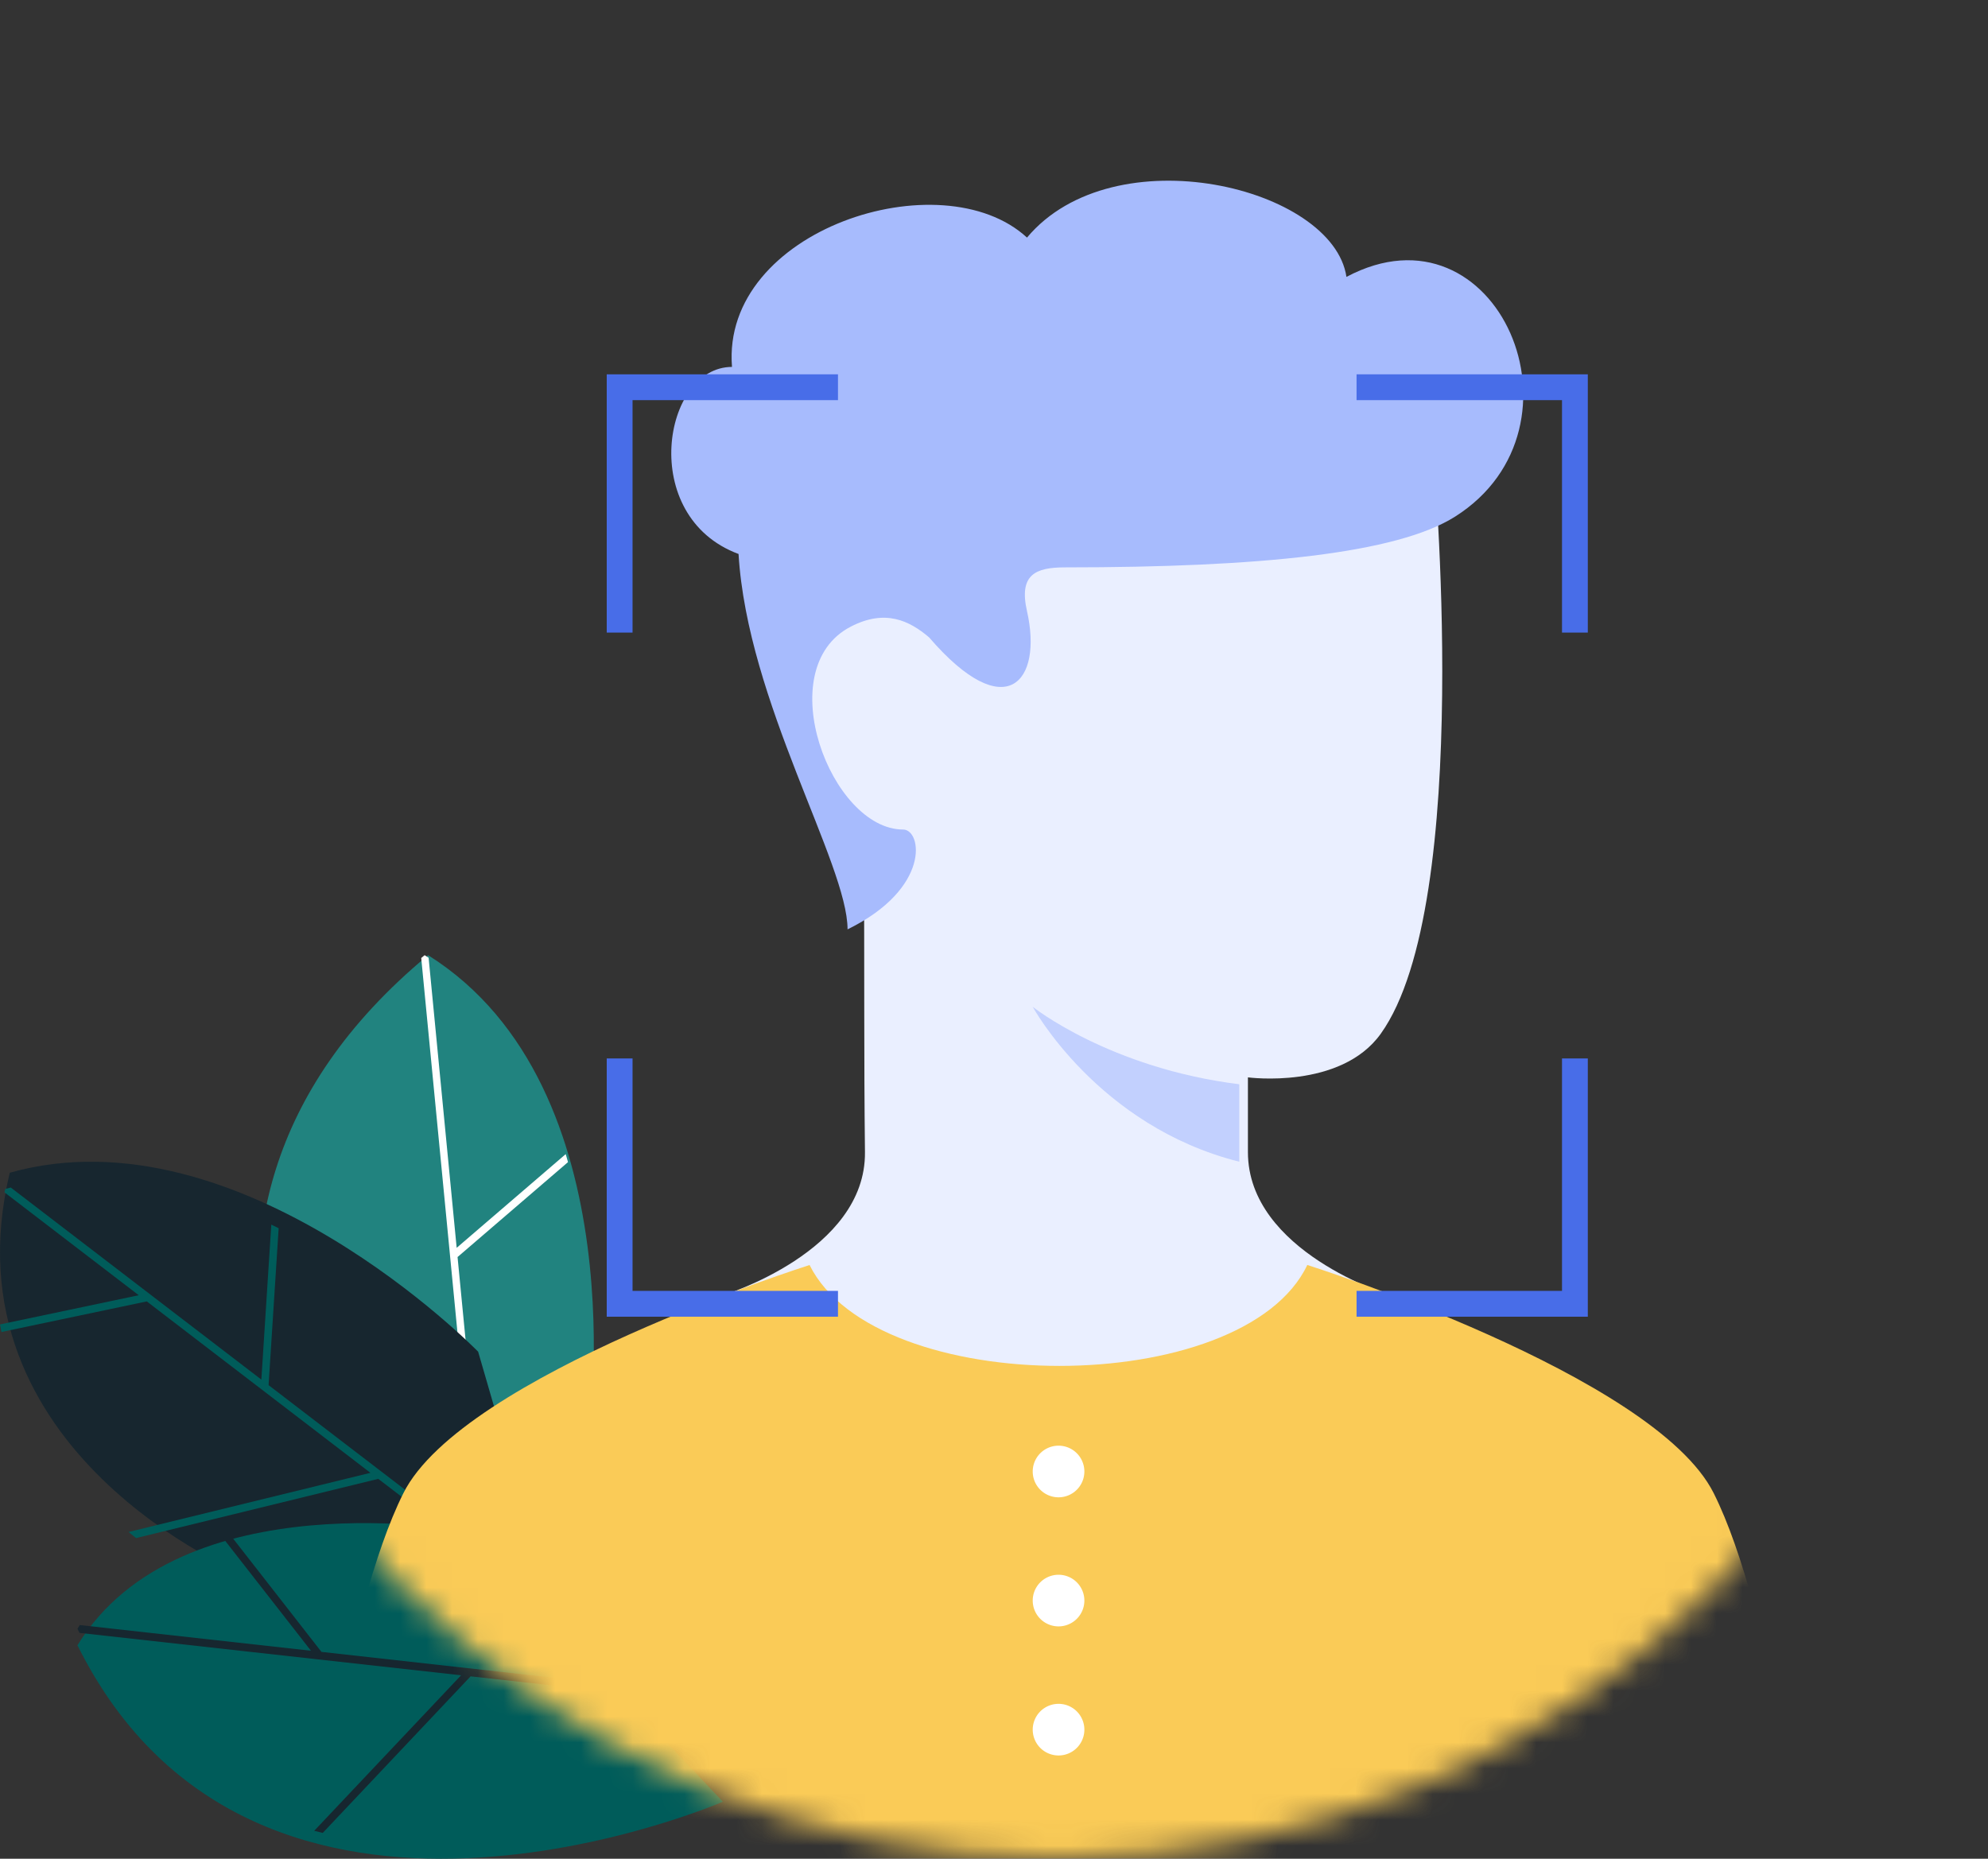 <svg width="77" height="72" fill="none" xmlns="http://www.w3.org/2000/svg"><rect width="100%" height="100%" fill="#333333" stroke="none"/><path fill-rule="evenodd" clip-rule="evenodd" d="M22.793 55.674S24.759 42.13 16.58 37c-12.873 10.67-2.892 24-2.892 24l9.104-5.326z" fill="#21837F"/><path fill-rule="evenodd" clip-rule="evenodd" d="M16.448 37l-.133.11 1.539 15.907-7.804-5.763c-.018.11-.035.218-.05.328l7.892 5.828.444 4.59.272-.157-.886-9.15L22 45.016a20.83 20.83 0 0 0-.089-.31l-4.223 3.63L16.601 37.1c-.051-.033-.101-.067-.153-.099z" fill="#fff"/><path fill-rule="evenodd" clip-rule="evenodd" d="M18.52 52.36S9.322 42.91.379 45.427C-2.225 56.266 9.453 61 9.453 61L21 60.906l-2.48-8.545z" fill="#17262F"/><path fill-rule="evenodd" clip-rule="evenodd" d="M10.508 47.438l-.385 6.002L.417 46c-.071.019-.143.036-.214.057l-.029.13 5.199 3.985L0 51.303l.03.156.027.137 5.628-1.185 8.663 6.64-9.368 2.292c.097.08.193.16.29.236l9.382-2.294L20.803 62l.197-.002-.08-.283-10.517-8.06.39-6.078-.284-.14z" fill="#005C5A"/><path fill-rule="evenodd" clip-rule="evenodd" d="M18.07 59.311S6.978 57.251 3 63.731c6.91 13.915 25 6.06 25 6.06l-9.93-10.48z" fill="#005C5A"/><path fill-rule="evenodd" clip-rule="evenodd" d="M3 63.091l.079.161 14.78 1.642-5.689 6.024c.11.029.22.056.33.082l5.727-6.065 5.773.64-.309-.338-11.24-1.249L8.562 59c-.1.03-.2.062-.3.095l3.782 4.848-8.955-.995c-.03.048-.06.094-.088.143z" fill="#17262F"/><mask id="a" maskUnits="userSpaceOnUse" x="5" y="0" width="72" height="72"><path fill-rule="evenodd" clip-rule="evenodd" d="M41 72C21.118 72 5 55.882 5 36S21.118 0 41 0s36 16.118 36 36-16.118 36-36 36z" fill="#fff"/></mask><g mask="url(#a)"><path fill-rule="evenodd" clip-rule="evenodd" d="M48.335 41.733v2.895c0 3.86 5.503 5.548 5.503 5.548S47.498 55 40.918 55C34.34 55 28 50.176 28 50.176s5.546-1.689 5.502-5.548c-.043-3.86-.014-6.126-.043-12.739-3.429-4.48-3.209-7.488-1.334-9.603 6.282-7.086 23.388-4.673 23.388-4.673s1.596 17.365-2.034 22.432c-1.555 2.17-5.144 1.688-5.144 1.688z" fill="#EAEFFF"/><path fill-rule="evenodd" clip-rule="evenodd" d="M48 42c-5.029-.625-8-3-8-3s2.514 4.625 8 6v-3z" fill="#A7BBFD" opacity=".6"/><path d="M66.375 57.838C68.675 62.424 70 73 70 73H12s1.325-10.577 3.625-15.162c2.3-4.584 15.732-8.836 15.732-8.836 2.59 5.211 16.798 5.21 19.278-.002 0 0 13.44 4.253 15.74 8.838z" fill="#FACB57"/><path fill-rule="evenodd" clip-rule="evenodd" d="M41 58a1 1 0 1 0 0-2 1 1 0 0 0 0 2zm0 5a1 1 0 1 0 0-2 1 1 0 0 0 0 2zm1 4a1 1 0 1 1-2 0 1 1 0 0 1 2 0z" fill="#fff"/><path d="M35.989 24.692c-.772-.66-1.71-1.105-3.036-.419-3.143 1.626-.764 7.86 2.027 7.86.728 0 1.09 2.277-2.152 3.867 0-2.537-3.883-8.82-4.222-14.541-3.908-1.449-2.937-7.246-.254-7.246-.429-5.314 8.117-8.058 11.426-5.01 3.365-4.015 11.86-1.96 12.373 1.523 5.841-3.105 9.68 5.82 4.211 9.284-2.25 1.425-7.515 1.968-15.115 1.968-1.147 0-1.79.284-1.469 1.696.621 2.738-.82 4.462-3.79 1.018z" fill="#A7BBFD"/></g><path d="M24 24.504V15h8.457M24 41v9.504h8.457M61 24.504V15h-8.457M61 41v9.504h-8.457" stroke="#486DE8"/></svg>